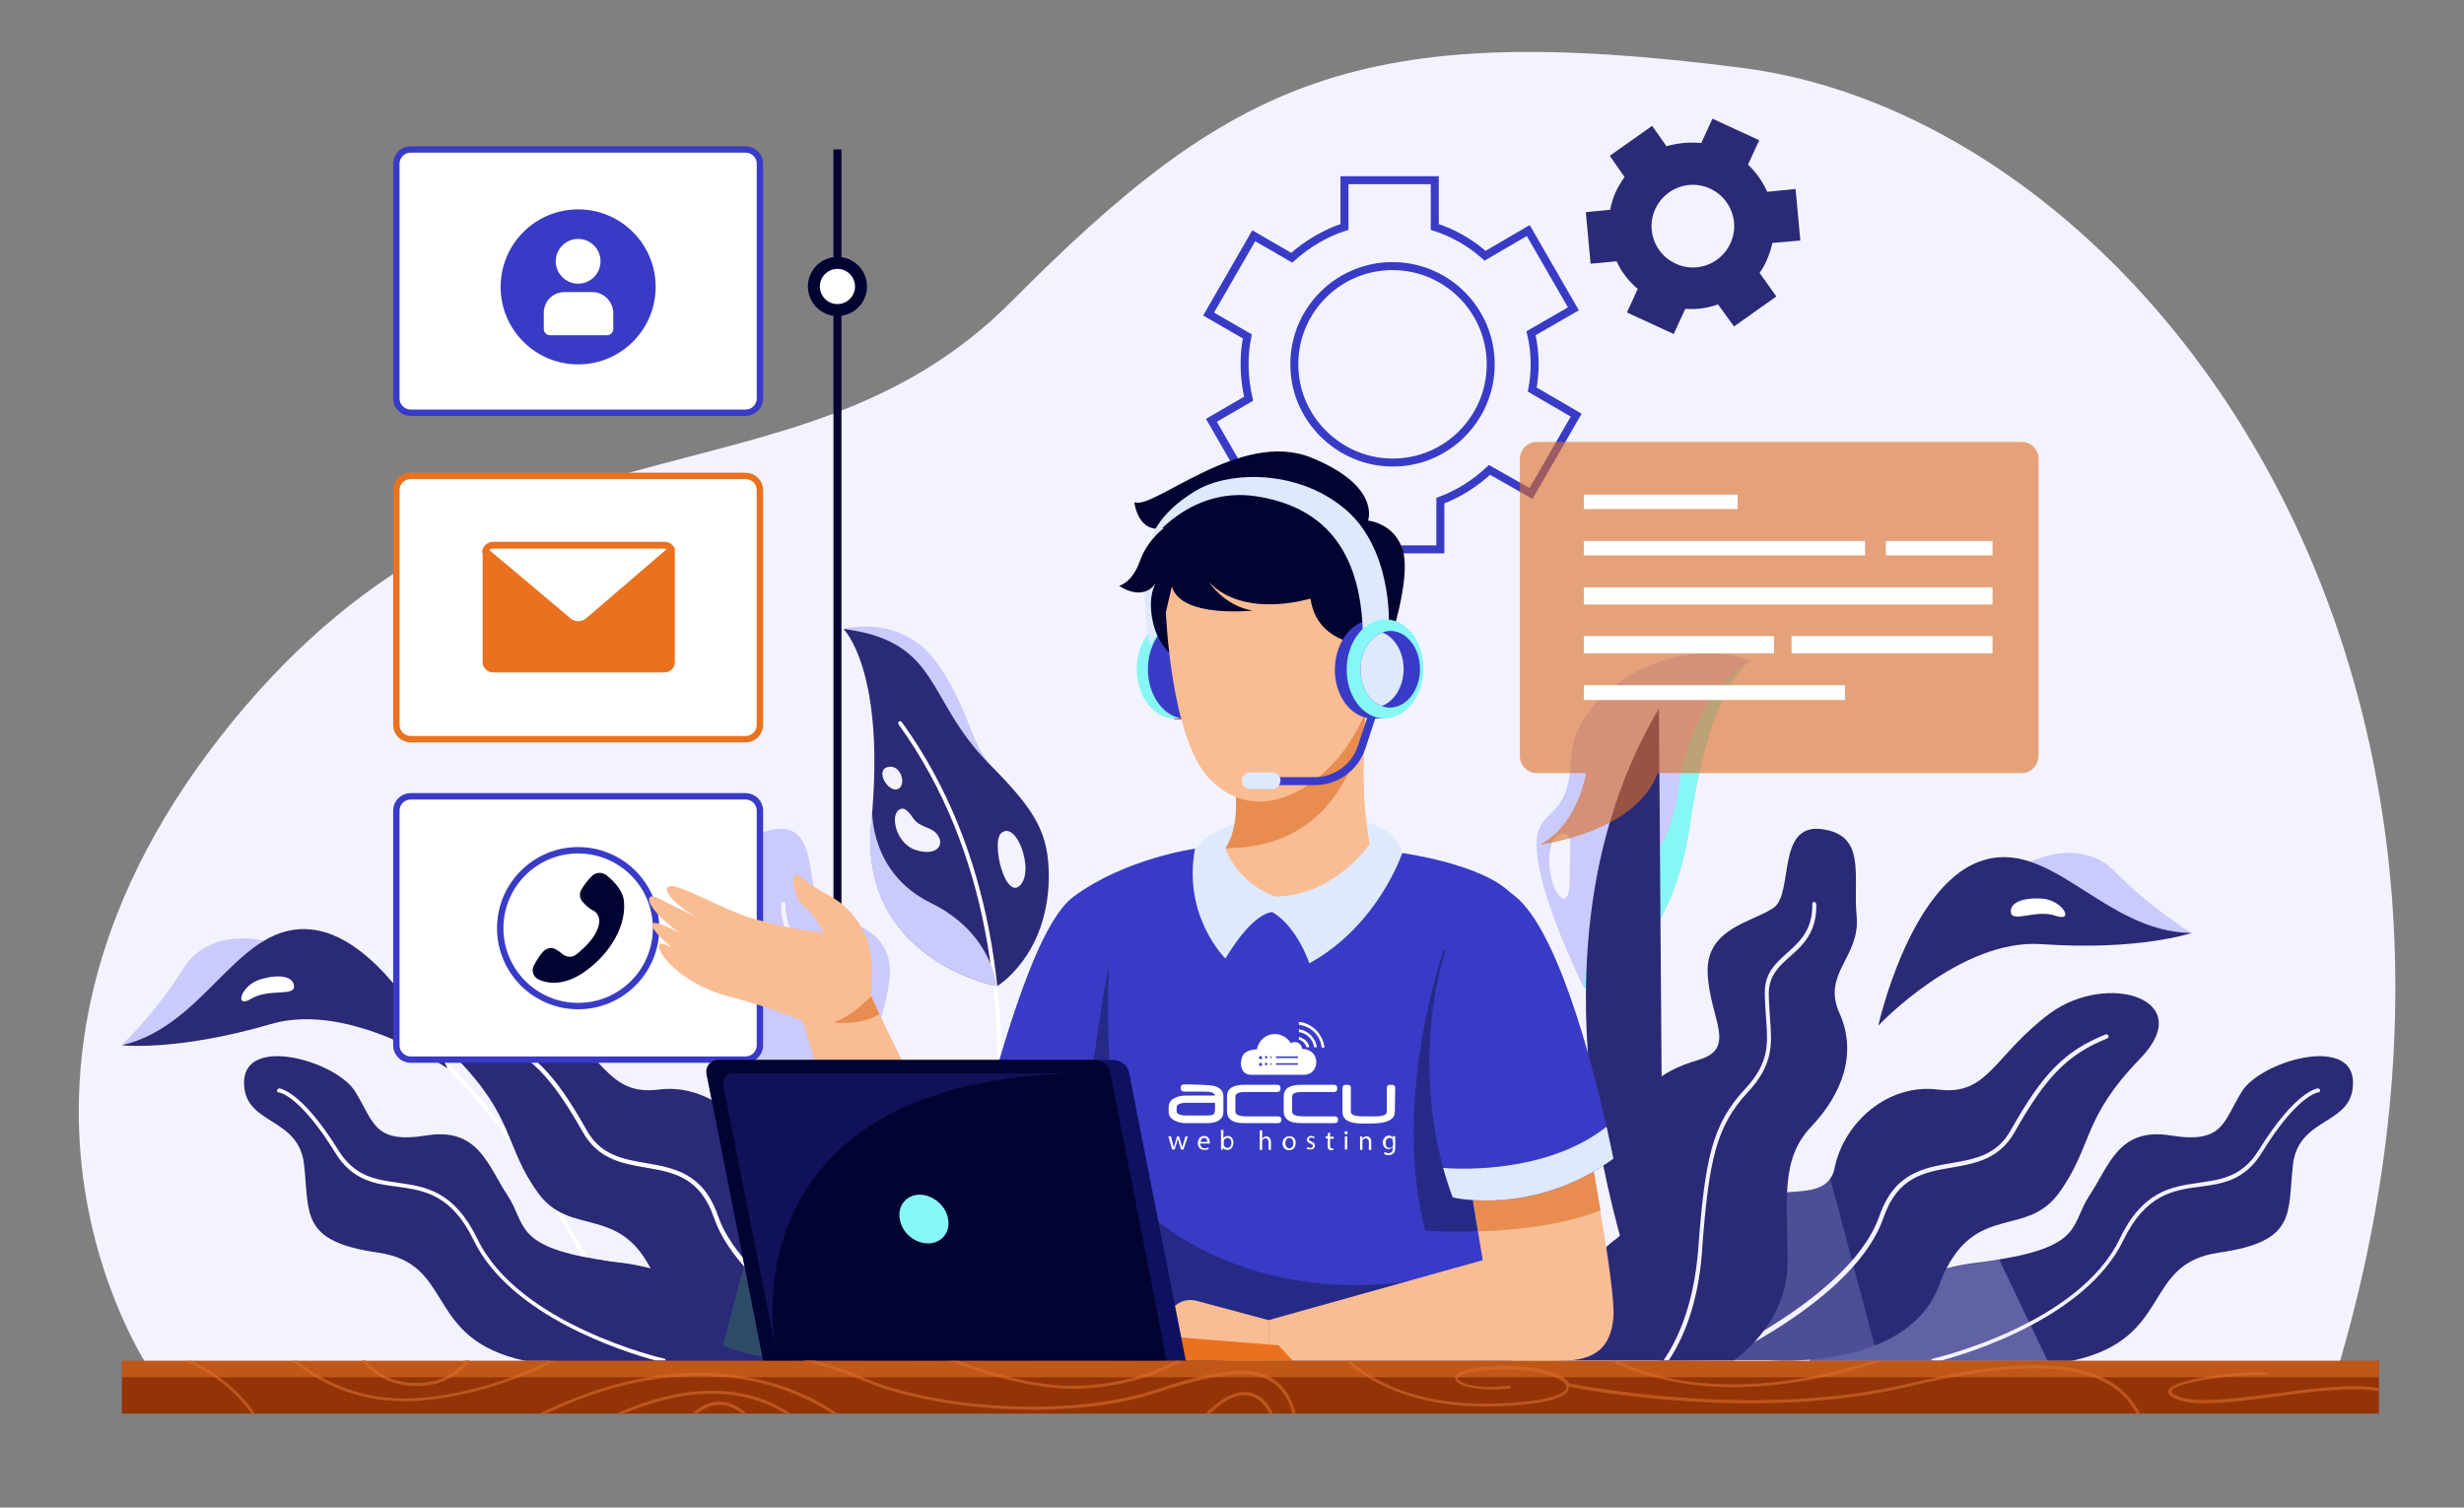 <?xml version="1.0" encoding="utf-8"?>

<svg version="1.1" xmlns="http://www.w3.org/2000/svg" xmlns:xlink="http://www.w3.org/1999/xlink" x="0px" y="0px"
	 viewBox="0 0 616.7 377.3" style="enable-background:new 0 0 616.7 377.3;" xml:space="preserve">
<rect x="0" y="0" width="616.7" height="377.3" fill="#808080" stroke="none"/>
<style type="text/css">
	.st0{fill:#F3F3FF;}
	.st1{fill:#CACAFC;}
	.st2{fill:#86F7F5;}
	.st3{fill:#2A2A77;}
	.st4{opacity:0.35;fill:#CACAFC;}
	.st5{opacity:0.23;fill:#CACAFC;}
	.st6{fill:#FFFFFF;}
	.st7{fill:none;stroke:#FFFFFF;stroke-miterlimit:10;}
	.st8{fill:none;stroke:#FFFFFF;stroke-linecap:round;stroke-miterlimit:10;}
	.st9{opacity:0.23;fill:#40BB3B;}
	.st10{fill:none;stroke:#393BC6;stroke-width:2;stroke-miterlimit:10;}
	.st11{opacity:0.61;fill:#DE6F25;}
	.st12{fill:#FFFFFF;stroke:#393BC6;stroke-width:1.6;stroke-miterlimit:10;}
	.st13{fill:#FFFFFF;stroke:#EA711F;stroke-width:1.6;stroke-miterlimit:10;}
	.st14{fill:#EA711F;stroke:#EA711F;stroke-width:1.6;stroke-miterlimit:10;}
	.st15{fill:#393BC6;}
	.st16{fill:#020331;}
	.st17{fill:none;stroke:#020331;stroke-width:2;stroke-miterlimit:10;}
	.st18{fill:#FFFFFF;stroke:#020331;stroke-width:3;stroke-miterlimit:10;}
	.st19{fill:#FABC93;}
	.st20{opacity:0.75;fill:#212572;}
	.st21{fill:#DEE9FC;}
	.st22{fill:#FFFFFF;stroke:#EF184C;stroke-width:0.5;stroke-miterlimit:10;}
	.st23{fill:#EA711F;}
	.st24{fill:#0D1160;}
	.st25{opacity:0.27;fill:#393BC6;}
	.st26{fill:#933306;}
	.st27{fill:#BC561D;}
	.ani{animation:wheel 8s infinite linear;transform-origin:center;transform-box:fill-box;}@keyframes wheel{from {transform:rotate(0deg);}to{transform:rotate(360deg);}}
	.ami{animation:wheel1 8s infinite linear;transform-origin:center;transform-box:fill-box;}@keyframes wheel1{from {transform:rotate(0deg);}to{transform:rotate(-50deg);}}
</style>
<g id="BACKGROUND">
</g>
<g id="OBJECTS">
	<path class="st0" d="M38.7,344.7c0,0-52.1-72.3,16.3-160.1c68.5-87.8,143.1-53.8,198.1-109.1c55-55.3,86.8-70.9,183-58.5
		c99.4,12.8,203.9,149.2,147.6,330.2L38.7,344.7z"/>
	<path class="st1" d="M396.5,247.4L396.5,247.4c1.3-0.4,21.5-6.4,26.5-41.1c4.7-33,13.5-39.9,14.9-40.8c0,0,0.1,0,0.1-0.1
		c0,0,0.1,0,0.1,0c-18.7-7.3-44.4,7.4-44.9,24.6c-0.6,17.2-9.8,11-8.5,23.6C385.9,226.2,396.5,247.4,396.5,247.4z M391.2,208.6
		c2.7-0.3,1.6,5.1,1.7,10.5c0.1,5.5-1.1,7.7-3.4,4C387.3,219.4,386.5,209.1,391.2,208.6z"/>
	<path class="st2" d="M396.5,247.4L396.5,247.4c1.3-0.4,21.5-6.4,26.5-41.1c4.7-33,13.5-39.9,14.9-40.8c-1.7,0.9-14.7,9-17.9,32.5
		C416.6,223.3,397.5,221.9,396.5,247.4z"/>
	<path class="st3" d="M416.4,340.6c0,0-43-92.5-1.2-163.3"/>
	<path class="st3" d="M573.9,291.4c-1.4,12.3,1.1,19.3-18.5,22.1s-11.2,21.6-36.9,27.1h-65.7c0,0,0.1-0.1,0.2-0.3
		c1.6-2.1,13.6-17.5,34.4-22.9c2.4-0.6,4.9-1.1,7.5-1.4c2-0.2,3.8-0.5,5.5-0.8c21-3.4,17.9-8.9,22.5-15.9c5-7.5,7.3-17.3,20.5-15.1
		c13.2,2.1,13-3.5,17.7-11c4.6-7.5,27.1-14.1,27.8-2.8C589.5,281.8,575.4,279.1,573.9,291.4z"/>
	<path class="st4" d="M512.5,340.6h-59.7c0,0,15-21.3,42.1-24.5c2-0.2,3.8-0.5,5.5-0.8L512.5,340.6z"/>
	<path class="st0" d="M580.7,272.9c0,0.3-0.2,0.5-0.5,0.5c0,0-5.2,0.6-14.1,15.1c-4.3,7-10,7.8-15.5,8.5
		c-6.7,0.9-13.6,1.9-19.2,13.5c-9.2,18.9-37.6,27.9-45.5,30h-2.5c0-0.3,0.2-0.5,0.5-0.5c0.6-0.1,36.3-8.5,46.6-29.9
		c5.8-12.1,13-13.1,20-14.1c5.5-0.8,10.7-1.5,14.8-8.1c9.3-15,14.7-15.5,14.9-15.5C580.5,272.5,580.7,272.7,580.7,272.9z"/>
	<path class="st3" d="M535.6,265c-14.6,15-11.8,21.9-20.3,33.6c-7.9,10.9-19.9,3-28.1,18.8c-0.7,1.3-1.3,2.7-1.9,4.4
		c-2.9,7.7-9.3,12.3-16.2,15c-5.5,2.2-11.4,3.1-16.3,3.5c-5.9,0.5-10.1,0.1-10.1,0.1l-8.9,0h-0.5l-15.6,0.1h-1.3l-1.3,0c0,0,0,0,0,0
		c0.1-0.3,0.6-2.3,1.6-5.3c1.6-5,4.4-12.8,8-20c0.4-0.8,0.8-1.6,1.2-2.3c1.4-2.6,2.9-5.1,4.6-7.3c1.4-1.8,2.9-3.2,4.5-4.2
		c3.8-2.3,8.2-2.7,12.1-3c4.6-0.3,8.8-0.4,10.9-3.3c0.6-0.8,1-1.7,1.2-2.9c2.4-11.4,13.4-21.1,25.9-19.5c12.6,1.6,13.8-8.5,28-19.1
		C527.5,243.1,550.2,250,535.6,265z"/>
	<path class="st5" d="M469.2,336.8c-12.3,4.8-26.4,3.6-26.4,3.6l-27.6,0.1c0,0,0.6-2.1,1.6-5.4l18.3-33.8c8.3-5.1,19.1-0.9,23-6.3
		L469.2,336.8z"/>
	<path class="st0" d="M432.2,339.3c-0.2,0-0.4-0.1-0.5-0.3c-0.1-0.3,0-0.5,0.2-0.7c0.3-0.2,32-15.2,38.5-34c3.7-10.7,11-12,18-13.2
		c5.9-1,11.4-2,14.9-8.3c8-14.2,13.5-19.8,23.7-23.9c0.3-0.1,0.5,0,0.7,0.3c0.1,0.3,0,0.5-0.3,0.7c-9.9,4-15.3,9.5-23.2,23.5
		c-3.8,6.7-9.8,7.8-15.6,8.8c-7.1,1.2-13.7,2.4-17.2,12.6c-6.6,19.2-37.7,34-39,34.6C432.3,339.3,432.3,339.3,432.2,339.3z"/>
	<path class="st1" d="M548.5,233.5c0,0-10-6-19.4-15.6c-9.4-9.6-32.1-5.1-45.6,27.7c0,0,9.1-12.3,21.3-13.4
		C516.9,231.2,535,237.8,548.5,233.5z"/>
	<path class="st3" d="M470.1,256.7c0,0,7.7-34.7,25.4-41.1c17.7-6.4,31,17.7,53,17.9c0,0-13,4.5-37.6,2.8
		C490.6,234.9,470.1,256.7,470.1,256.7z"/>
	<path class="st6" d="M511.1,224.9c-4.5-0.3-8.2,0.9-7.8,3.5c0.4,2.6,6.4-0.9,11.2,0.8S516.3,225.3,511.1,224.9z"/>
	<path class="st3" d="M433.9,340.5c0,0,13.5-8.9,13.5-24.5c0-15.6-1.9-25.8,5.9-34c7.8-8.2,11.6-18.4,7.1-28.4
		c-4.5-10,5.2-14,4.3-24.2c-1-10.2,2.6-20.4-8.8-21.9c-11.4-1.4-6.9,16.2-12,19.7c-5.1,3.6-17,5-16.5,16.4
		c0.5,11.4,7.6,18.8-2.4,21.7c-10,3-15.4,7.4-16.4,18.3s4.1,20.6-4.8,27c-9,6.4-13.4,29.9-13.4,29.9L433.9,340.5z"/>
	<path class="st0" d="M454.6,226.4c0.1,7-3.4,10.2-6.6,13c-2.7,2.4-5.3,4.8-5.3,9.2c0,2.3,0.2,4.3,0.3,6.2
		c0.5,6.5,0.9,11.6-5.5,18.5c-8,8.6-9.8,17-11.5,39.5c0,0.1,0,0.3,0,0.4c-1,13.6-5,22.3-8.3,27.2c0,0,0,0,0,0h-1.3c0,0,0,0,0,0
		c3.1-4.5,7.1-12.7,8.4-25.3c0.1-0.6,0.1-1.3,0.2-2c1.7-23.1,3.5-31.7,11.8-40.6c6.1-6.6,5.7-11.3,5.2-17.8c-0.1-1.9-0.3-4-0.3-6.3
		c0-4.9,2.7-7.3,5.6-9.9c3.1-2.8,6.4-5.7,6.3-12.3c0-0.3,0.2-0.5,0.5-0.5C454.4,225.9,454.6,226.1,454.6,226.4z"/>
	<path class="st1" d="M30.5,261.5c0,0,8.5-8,15.6-19.4c7.1-11.4,30.3-11.9,50.5,17.3c0,0-11.5-10.1-23.7-8.5
		C60.9,252.5,44.6,262.8,30.5,261.5z"/>
	<path class="st7" d="M159,341.1c0,0-36.9-91.9-86.2-95.3"/>
	<path class="st3" d="M112,267.4c0,0-14.9-32.3-33.6-34.7c-18.7-2.5-26.5,24-47.9,28.9c0,0,13.7,1.6,37.3-5.3
		C87.4,250.5,112,267.4,112,267.4z"/>
	<path class="st6" d="M65.2,245.1c4.4-1.3,8.2-0.9,8.4,1.7c0.2,2.7-6.4,0.5-10.8,3.2C58.6,252.6,60.2,246.6,65.2,245.1z"/>
	<path class="st1" d="M211.1,157.4c0,0,14.7-4.1,23.7,8.9c8.9,13,7.6,20.7,15.7,27.9c0,0-16.1,0.2-18.2-2.2
		C230.2,189.5,222.7,162.8,211.1,157.4z"/>
	<path class="st3" d="M247.7,191.3c-16.3-16.4-12.1-30.7-36.6-33.9c0.3,0.3,9.9,10.1,7.3,44.5c0,0,0,0,0,0c0,0,0,0,0,0.1
		c-0.1,1.3-0.2,2.6-0.3,3.9c-3.3,33.7,30.1,40.7,31.4,40.9l0.1,0c0,0,12.5-7.5,12.9-26.8C262.6,208.6,259.4,203.1,247.7,191.3z
		 M222.1,192c3.3-1,5,4.5,2.6,5.5C222.3,198.4,219,192.9,222.1,192z M229.1,212.7c-5.2-1.7-6.7-9.9-3.3-10.3c0,0,0.9-0.4,2.7,2.3
		c1.8,2.7,4.8,2,6.3,4.5C236.4,211.6,234.3,214.4,229.1,212.7z M255.3,221.6c-3.7,3.7-7.3-10.8-4.7-13.1
		C254.4,205.2,259,217.9,255.3,221.6z"/>
	<path class="st8" d="M238.7,338.3c0,0,33.1-92.9-13.4-157.3"/>
	<path class="st1" d="M249.4,246.8c-1.2-0.2-34.7-7.2-31.4-40.9c0.1-1.4,0.2-2.7,0.3-3.9c-0.1,1.4-0.4,16.5,14.5,23.9
		C248.5,233.5,249.4,246.8,249.4,246.8z"/>
	<path class="st3" d="M76.1,291.4c1.4,12.3-1.1,19.3,18.5,22.1s11.2,21.6,36.9,27.1h65.7c0,0-0.1-0.1-0.2-0.3
		c-1.6-2.1-13.6-17.5-34.4-22.9c-2.4-0.6-4.9-1.1-7.5-1.4c-2-0.2-3.8-0.5-5.5-0.8c-21-3.4-17.9-8.9-22.5-15.9
		c-5-7.5-7.3-17.3-20.5-15.1c-13.2,2.1-13-3.5-17.7-11c-4.6-7.5-27.1-14.1-27.8-2.8C60.6,281.8,74.7,279.1,76.1,291.4z"/>
	<path class="st3" d="M137.6,340.6h59.7c0,0-15-21.3-42.1-24.5c-2-0.2-3.8-0.5-5.5-0.8L137.6,340.6z"/>
	<path class="st6" d="M69.3,272.9c0,0.3,0.2,0.5,0.5,0.5c0,0,5.2,0.6,14.1,15.1c4.3,7,10,7.8,15.5,8.5c6.7,0.9,13.6,1.9,19.2,13.5
		c9.2,18.9,37.6,27.9,45.5,30h2.5c0-0.3-0.2-0.5-0.5-0.5c-0.6-0.1-36.3-8.5-46.6-29.9c-5.9-12.1-13-13.1-20-14.1
		c-5.5-0.8-10.7-1.5-14.8-8.1c-9.3-15-14.7-15.5-14.9-15.5C69.6,272.5,69.3,272.7,69.3,272.9z"/>
	<path class="st3" d="M114.4,265c14.6,15,11.8,21.9,20.3,33.6c7.9,10.9,19.9,3,28.1,18.8c0.7,1.3,1.3,2.7,1.9,4.4
		c2.9,7.7,9.3,12.3,16.2,15c5.5,2.2,11.4,3.1,16.3,3.5c5.9,0.5,10.1,0.1,10.1,0.1l8.9,0h0.4l15.6,0.1h1.3l1.3,0c0,0,0,0,0,0
		c-0.1-0.3-0.6-2.3-1.6-5.3c-1.6-5-4.4-12.8-8-20c-0.4-0.8-0.8-1.6-1.2-2.3c-1.4-2.6-2.9-5.1-4.6-7.3c-1.4-1.8-2.9-3.2-4.5-4.2
		c-3.8-2.3-8.2-2.7-12.1-3c-4.6-0.3-8.8-0.4-10.9-3.3c-0.6-0.8-1-1.7-1.2-2.9c-2.4-11.4-13.4-21.1-25.9-19.5
		c-12.6,1.6-13.8-8.5-28-19.1C122.5,243.1,99.8,250,114.4,265z"/>
	<path class="st9" d="M180.9,336.8c12.3,4.8,26.4,3.6,26.4,3.6l27.6,0.1c0,0-0.6-2.1-1.6-5.4l-18.3-33.8c-8.3-5.1-19.1-0.9-23-6.3
		L180.9,336.8z"/>
	<path class="st6" d="M217.9,339.3c0.2,0,0.4-0.1,0.5-0.3c0.1-0.3,0-0.5-0.2-0.7c-0.3-0.2-32-15.2-38.5-34c-3.7-10.7-11-12-18-13.2
		c-5.9-1-11.4-2-14.9-8.3c-8-14.2-13.5-19.8-23.7-23.9c-0.3-0.1-0.5,0-0.7,0.3c-0.1,0.3,0,0.5,0.3,0.7c9.9,4,15.3,9.5,23.2,23.5
		c3.8,6.7,9.8,7.8,15.6,8.8c7.1,1.2,13.7,2.4,17.2,12.6c6.6,19.2,37.7,34,39,34.6C217.7,339.3,217.8,339.3,217.9,339.3z"/>
	<path class="st1" d="M216.2,340.5c0,0-13.5-8.9-13.5-24.5c0-15.6,1.9-25.8-5.9-34c-7.8-8.2-11.6-18.4-7.1-28.4
		c4.5-10-5.2-14-4.3-24.2c1-10.2-2.6-20.4,8.8-21.9c11.4-1.4,6.9,16.2,12,19.7c5.1,3.6,17,5,16.5,16.4c-0.5,11.4-7.6,18.8,2.4,21.7
		c10,3,15.4,7.4,16.4,18.3c1,10.8-4.1,20.6,4.8,27c9,6.4,13.4,29.9,13.4,29.9L216.2,340.5z"/>
	<path class="st0" d="M195.5,226.4c-0.1,7,3.4,10.2,6.6,13c2.7,2.4,5.3,4.8,5.3,9.2c0,2.3-0.2,4.3-0.3,6.2
		c-0.5,6.5-0.9,11.6,5.5,18.5c8,8.6,9.8,17,11.5,39.5c0,0.1,0,0.3,0,0.4c1,13.6,5,22.3,8.3,27.2c0,0,0,0,0,0h1.3c0,0,0,0,0,0
		c-3.1-4.5-7.1-12.7-8.3-25.3c-0.1-0.6-0.1-1.3-0.2-2c-1.7-23.1-3.5-31.7-11.8-40.6c-6.1-6.6-5.7-11.3-5.2-17.8
		c0.2-1.9,0.3-4,0.3-6.3c0-4.9-2.7-7.3-5.6-9.9c-3.1-2.8-6.4-5.7-6.3-12.3c0-0.3-0.2-0.5-0.5-0.5
		C195.7,225.9,195.5,226.1,195.5,226.4z"/>
	<path class="st10 ani" d="M383.2,123.5l11.3-19.6l-11-6.4c0.4-2.1,0.6-4.2,0.6-6.3c0-2.7-0.3-5.3-0.9-7.8l10.6-6.1l-11.3-19.6L371.7,64
		c-3.6-3.2-7.9-5.7-12.6-7.2V45.1h-22.6v11.7c-4.9,1.6-9.4,4.3-13.2,7.7l-9.5-5.5l-11.3,19.6l9.7,5.6c-0.5,2.3-0.7,4.7-0.7,7.1
		c0,2.9,0.4,5.8,1,8.5l-9.3,5.4l11.3,19.6l10-5.7c3.9,3.3,8.4,5.7,13.4,7.1v11.3h22.6v-12.2c4.6-1.7,8.8-4.4,12.3-7.7L383.2,123.5z
		 M346.9,115.7c-12.2-0.8-22.2-10.8-22.9-23c-0.9-14.3,10.5-26.1,24.5-26.1c13.6,0,24.6,11,24.6,24.6
		C373.1,105.3,361.2,116.7,346.9,115.7z"/>
	<path class="st3 ani" d="M434,81.7l10.6-7.5l-4.2-5.9c0.7-1,1.3-2,1.8-3.2c0.6-1.4,1.1-2.8,1.4-4.3l7-0.6l-1.2-12.9l-7.1,0.7
		c-1.1-2.5-2.7-4.8-4.8-6.8l2.8-6.1l-11.7-5.4l-2.8,6.1c-3-0.3-5.9,0-8.7,0.8l-3.6-5.1L402.9,39l3.7,5.3c-0.8,1.1-1.5,2.3-2.1,3.5
		c-0.7,1.5-1.2,3.1-1.5,4.7l-6.1,0.6l1.2,12.9l6.5-0.6c1.2,2.6,3,5,5.3,6.9l-2.7,5.9l11.7,5.4l2.9-6.3c2.8,0.2,5.6-0.2,8.2-1.1
		L434,81.7z M419.4,66c-5.2-2.4-7.5-8.5-5.1-13.7c2.4-5.2,8.5-7.5,13.7-5.1c5.2,2.4,7.5,8.5,5.1,13.7
		C430.7,66.1,424.6,68.4,419.4,66z"/>
	<path class="st11" d="M506,110.6H384.7c-2.4,0-4.3,1.9-4.3,4.3v74.3c0,2.4,1.9,4.3,4.3,4.3H397c-1.4,6.5-4.6,14.2-11.6,17.9
		c0,0,24-2.9,29.5-17.9h91c2.4,0,4.3-1.9,4.3-4.3v-74.3C510.3,112.5,508.3,110.6,506,110.6z"/>
	<g>
		<rect x="396.4" y="123.8" class="st6" width="38.5" height="3.6"/>
		<rect x="396.4" y="135.4" class="st6" width="70.4" height="3.6"/>
		<rect x="396.4" y="147" class="st6" width="102.3" height="4.3"/>
		<rect x="448.4" y="159.2" class="st6" width="50.3" height="4.3"/>
		<rect x="396.4" y="159.2" class="st6" width="47.6" height="4.3"/>
		<rect x="396.4" y="171.5" class="st6" width="65.4" height="3.7"/>
		<rect x="472" y="135.4" class="st6" width="26.7" height="3.6"/>
	</g>
	<path class="st12" d="M186.6,103.3h-83.8c-2,0-3.6-1.6-3.6-3.6V41c0-2,1.6-3.6,3.6-3.6h83.8c2,0,3.6,1.6,3.6,3.6v58.7
		C190.2,101.7,188.6,103.3,186.6,103.3z"/>
	<path class="st13" d="M186.6,185h-83.8c-2,0-3.6-1.6-3.6-3.6v-58.7c0-2,1.6-3.6,3.6-3.6h83.8c2,0,3.6,1.6,3.6,3.6v58.7
		C190.2,183.4,188.6,185,186.6,185z"/>
	<path class="st12" d="M186.6,265.2h-83.8c-2,0-3.6-1.6-3.6-3.6v-58.7c0-2,1.6-3.6,3.6-3.6h83.8c2,0,3.6,1.6,3.6,3.6v58.7
		C190.2,263.6,188.6,265.2,186.6,265.2z"/>
	<g>
		<g>
			<path class="st14" d="M168.1,138.3v27.4c0,1-0.8,1.8-1.8,1.8h-42.9c-1,0-1.8-0.8-1.8-1.8v-27.4c0-0.2,0-0.3,0.1-0.5
				c0.2-0.8,0.9-1.4,1.8-1.4h42.9c0.8,0,1.4,0.5,1.7,1.1C168,137.8,168.1,138.1,168.1,138.3z"/>
			<path class="st13" d="M167.9,137.6l-20.6,17.7c-1.5,1.3-3.6,1.3-5.1,0l-20.7-17.4c0.2-0.8,0.9-1.4,1.8-1.4h42.9
				C167,136.5,167.7,137,167.9,137.6z"/>
		</g>
	</g>
	<g>
		<circle class="st15" cx="144.7" cy="71.8" r="19.4"/>
		<g>
			<circle class="st6" cx="144.7" cy="65.4" r="5.6"/>
			<path class="st6" d="M148.2,73.1h-6.9c-2.9,0-5.2,2.3-5.2,5.2v4c0,0.9,0.7,1.6,1.6,1.6h14.2c0.9,0,1.6-0.7,1.6-1.6v-4
				C153.4,75.4,151.1,73.1,148.2,73.1z"/>
		</g>
	</g>
	<circle class="st12" cx="144.7" cy="232.3" r="19.5"/>
	<path class="st16" d="M148.5,227.9c-0.9-0.4-1.8-1.2-2.6-2.1c-0.8-0.8-1-2.1-0.4-3.1c0.7-1.3,1.7-2.5,2.7-3.5c1-0.9,2.4-1,3.5-0.2
		c1.7,1.3,4,3.6,4.4,6.1c0.9,6-3,13.5-10.2,18.4c-4.5,3-8.5,2.9-11.2,1.6c-1.3-0.7-1.8-2.3-1-3.6c0.7-1.3,1.4-2.4,2.2-3.3
		c0.9-1,2.3-1.2,3.4-0.5c0.5,0.3,1,0.7,1.5,1.1c1,0.8,2.4,0.9,3.4,0.1c2.3-1.8,5.8-5.1,5.8-8.6C149.9,229.2,149.3,228.3,148.5,227.9
		z"/>
	<line class="st17" x1="209.6" y1="37.4" x2="209.6" y2="264.3"/>
	<circle class="st18" cx="209.6" cy="71.7" r="5.9"/>
	<g>
		<g>
			<path class="st19" d="M278.3,294.7c0,0-2.8,9-7,19.1c-4.6,10.9-10.8,22.9-16.8,25.8c-11.6,5.5-23-7.8-32.4-26
				c-9.5-18.2-20.7-56.5-20.7-56.5l16.4-8.4c10.2,22.9,23,43.2,26,53.2c1.6-3.5,2.6-7.4,3.5-11.9c0.4-1.9,0.8-4,1.2-6.3l14.7,5.4
				L278.3,294.7z"/>
			<path class="st11" d="M271.2,313.7c-6.2-1.5-15-5.5-20.9-11.3l6.9,18.8l-13.6-19.4c1.6-3.5,2.6-7.4,3.5-11.9l15.8-0.8l15.2,5.6
				C278.3,294.7,275.4,303.7,271.2,313.7z"/>
			<path class="st19" d="M218,249.3l-16.7,7.7l-0.7-1.6c0,0-7.6-3.3-18.5-6.1c-10.9-2.8-17.9-10.7-17.1-12.8c0.2-0.5,0.9-0.4,2,0.1
				c0,0,0,0,0,0c0.3,0.1,0.7,0.3,1.1,0.5c-3.5-2.9-5.6-5.5-4.7-6c0.8-0.5,3.8,0.9,6.7,2.4c-5.2-3.7-9-8.2-7.2-9.1
				c0.8-0.4,3.3,1.2,6,2.5c1.9,0.9,4,1.9,5.5,2.7c-4.5-2.5-8.4-6.3-7.4-7.5c1.2-1.4,6.7,1.7,16,5.8c2.1,0.9,4.5,1.8,6.9,2.4
				c2.2,0.6,4.5,1.2,6.6,1.6c1.5,0.3,3,0.6,4.3,0.8c3.2,0.5,5.4,0.7,5.4,0.7l0,0c-0.1-0.3-2.2-4.2-4.9-6.5c-2.7-2.4-3.1-7-2.4-7.8
				c0.7-0.8,2.5,1.8,8.2,4.8c5.7,3,8.4,7.4,9.9,11.2C219,240.1,218,249.3,218,249.3z"/>
			<path class="st11" d="M218,249.3c0,0-4.3,4.8-9.4,6.6c0,0,6.9,0.9,11.5-2.1L218,249.3z"/>
		</g>
		<g>
			<path class="st15" d="M381.5,268.6c-0.2,2.2-0.3,3.5-0.3,3.5l-1.6,37.2l-1.3,31.3h-93.9l-3.1-40.1l-1.1-7.5c0,0-18.5,4-35.7-8.1
				c4.3-14.5,13.7-52.8,24.2-60.5c13-9.6,30.4-12,30.4-12l51.9,1.1c0,0,20,2.7,27.2,10.1C384,229.5,382.3,258.4,381.5,268.6z"/>
			<path class="st20" d="M285.6,302.1c0,0,25.9,27.2,73.9,17.4l-4.3,14.4L287,344.8L285.6,302.1z"/>
			<path class="st21" d="M281.4,300.5c-0.7,0.1-1.4,0.2-2.2,0.2c-0.2,0-0.3,0-0.5,0c-14.1,1.3-23.1-1.3-28.5-4.1c0,0-0.1,0-0.1-0.1
				c-4.8-2.5-6.8-5.3-7.2-5.8c0-0.1-0.1-0.1-0.1-0.1s0.6-2.2,1.7-5.8c17.2,12.1,35.7,8.1,35.7,8.1L281.4,300.5z"/>
			<path class="st20" d="M281.4,300.5c-3.8,0.4-7.2,0.6-10.4,0.5c-0.8-8.3,2.2-36.5,6.6-59.9C276,268.8,281.4,300.5,281.4,300.5z"/>
			<path class="st20" d="M381.5,268.6c-0.2,2.2-0.3,3.5-0.3,3.5l-1.5,35.4c-13,1.3-23,0.5-23,0.5c-8.6-33.1,4.7-70.4,4.7-70.4
				S371.7,254.7,381.5,268.6z"/>
		</g>
		<g>
			<path class="st21" d="M342,205.8c0,0,7.2,1.4,9,7.6c0,0-6,18.2-23.3,27.7c0,0-2.9-9-9.2-12.8c0,0-4.5-0.5-11.8,11.6
				c0,0-10.8-10.6-7.6-27.5c0,0,5.6-6.5,13.3-6.5C320,205.8,342,205.8,342,205.8z"/>
			<g>
				<path class="st19" d="M342.8,211.2c0,0-8.6,12.9-23.5,13.2c0,0-8.8-2.5-12.6-12c0,0,3.9-5,2.3-16l33.3-22.1c0,0-0.2,1.6-0.4,4.3
					C341.3,185.7,340.6,200,342.8,211.2z"/>
				<path class="st11" d="M342.3,174.3c0,0,0,1.7-0.4,4.3c-1.4,10-7.7,33.7-35.2,33.7c0,0,3.9-5,2.3-16L342.3,174.3z"/>
			</g>
			<g>
				<g>
					<rect x="294.1" y="155.1" class="st22" width="2.8" height="24.7"/>
					<g>
						<ellipse class="st2" cx="294.1" cy="167.5" rx="9.6" ry="12.4"/>
						<ellipse class="st15" cx="296.9" cy="167.5" rx="9.6" ry="12.4"/>
					</g>
				</g>
				<path class="st21" d="M287.9,161.6c0,0-3.1-11.2,0.1-26.4l12.1,4.3L287.9,161.6z"/>
				<path class="st16" d="M347.6,161.6c0,0,5.5-16.3,3.6-23.5c-1.9-7.2-8.8-7.8-8.8-7.8s3.3-8.7-14.3-15.8
					c-17.6-7.1-39.4,13.2-44.2,11.2c0,0,0.9,8.1,7.5,6.4c0,0-4.1,2.8-6.1,8.3c-2,5.6-5.2,6.2-5.2,6.2s5.8,4.3,9.3-0.8
					c0,0-2.5,3.3-0.7,10.5c1.8,7.2,8.1,10.4,8.1,10.4l45,4.4L347.6,161.6z"/>
				<path class="st19" d="M350.3,167.4c-1.4,6.6-8,6.9-8,6.9s0.8,4-5.7,13.2c-6.5,9.1-21.4,19.9-33.7,7.6
					c-9.9-9.8-11.1-41.9-11.1-41.9l1.4-6l0.1-0.4c2.3,8,20.2,6,20.2,6c-7-1.1-10.9-7.1-10.9-7.1c8.9,9.3,25.4,4.1,25.4,4.1
					c0.4,2.9,1.5,5.1,2.8,6.6c2.7,3.2,6.2,4,6.2,4l4.1,8.2l0.9-7.2C346.1,157.4,351.7,160.7,350.3,167.4z"/>
				<rect x="343.8" y="155.1" class="st15" width="2.8" height="24.7"/>
				<path class="st10" d="M345.2,173.6l-4.4,13.4c-1.7,5.1-6.4,8.5-11.7,8.5h-12.3"/>
				<path class="st21" d="M318.4,197.5h-5.5c-1.1,0-2.1-0.9-2.1-2.1l0,0c0-1.1,0.9-2.1,2.1-2.1h5.5c1.1,0,2.1,0.9,2.1,2.1l0,0
					C320.4,196.5,319.5,197.5,318.4,197.5z"/>
				<path class="st15" d="M353.4,167.7c-0.2,6.8-4.6,12.3-10,12.1c-5.3-0.1-9.5-5.8-9.3-12.6c0.2-6.8,4.6-12.3,10-12.1
					S353.6,160.9,353.4,167.7z"/>
				<path class="st21" d="M347.6,156.1c0,0,0.9-19-11.2-28.9c-12-9.9-28.9-9.2-36.9-4.5c-10.4,6.1-11.6,12.8-11.6,12.8
					s9.8-13.8,26.4-11.3c16.6,2.5,26.2,13,26.8,34.1L347.6,156.1z"/>
				
					<ellipse transform="matrix(2.480812e-02 -1 1 2.480812e-02 170.556 509.873)" class="st2" cx="346.6" cy="167.5" rx="12.4" ry="9.6"/>
				<path class="st15" d="M355.4,167.7c-0.1,5.3-3.6,9.5-7.7,9.4c-0.7,0-1.3-0.2-1.9-0.4c-3.2-1.2-5.4-5-5.3-9.4
					c0.1-4.3,2.4-7.9,5.5-9c0.7-0.3,1.4-0.4,2.2-0.4C352.3,158.1,355.5,162.4,355.4,167.7z"/>
				<path class="st21" d="M351.3,167.7c-0.1,4.3-2.4,7.9-5.5,9c-3.2-1.2-5.4-5-5.3-9.4c0.1-4.3,2.4-7.9,5.5-9
					C349.1,159.5,351.4,163.3,351.3,167.7z"/>
			</g>
		</g>
		<g>
			<path class="st19" d="M403.8,329.9c-0.7,7-4.1,10.7-13.4,10.7s-72.9,0-72.9,0v-10.2l53.6-15l-1.2-7.3l-2.3-14.1l29.5-10.4
				c0,0,1.7,9.1,3.4,19.3C402.4,313.9,404.2,326.3,403.8,329.9z"/>
			<path class="st11" d="M400.6,302.9c-9.5,3.8-21.5,5-30.6,5.3l-2.3-14.1l29.5-10.4C397.2,283.6,398.9,292.7,400.6,302.9z"/>
			<g>
				<path class="st15" d="M403.8,290c-20,14.5-40.2,9.7-40.2,9.7c-0.9-2.4-1.7-4.9-2.4-7.4c-9.8-35.4,3.1-77.6,16.9-68.8
					c11.3,7.2,20.4,42.4,24,58.5C403.2,286.9,403.8,290,403.8,290z"/>
				<path class="st21" d="M403.8,290c-20,14.5-40.2,9.7-40.2,9.7c-0.9-2.4-1.7-4.9-2.4-7.4c0,0,24.6,2.5,40.9-10.3
					C403.2,286.9,403.8,290,403.8,290z"/>
			</g>
			<path class="st19" d="M317.5,330.4l-17.9-4.8c-1.8-0.5-3.6-0.2-5.1,0.9L277.3,338c-1.2,0.8-0.6,2.6,0.8,2.6h13.2
				c0.5,0,1-0.1,1.5-0.2l5.6-1.5c0,0,4.2,2.5,19.1,1.7V330.4z"/>
		</g>
		<g>
			<polygon class="st23" points="323.6,340.6 286.9,340.6 287.3,334.1 320,336.7 			"/>
			<path class="st24" d="M296.8,340.6H191l-14.2-71.9c-0.3-1.7,1-3.4,2.8-3.4h99.1c1.9,0,3.6,1.4,3.9,3.2L296.8,340.6z"/>
			<path class="st16" d="M292,340.6H191c0,0,0-0.1,0-0.3l-14.1-71.6c-0.3-1.7,1-3.4,2.8-3.4h94.3c1.9,0,3.6,1.4,3.9,3.2L292,340.6z"
				/>
			<path class="st25" d="M194,337L181,271.7c-0.3-1.6,0.9-3.1,2.5-3.1h86.1C184,270.5,193.2,332.6,194,337z"/>
			<path class="st2" d="M237.3,305.1c0.6,3.4-1.7,6.1-5,6.1c-3.4,0-6.6-2.7-7.1-6.1c-0.6-3.4,1.7-6.1,5-6.1S236.8,301.8,237.3,305.1
				z"/>
		</g>
	</g>
	<g>
		<rect x="30.5" y="340.6" class="st26" width="564.9" height="13.2"/>
		<g>
			<path class="st27" d="M324.3,353.8h-0.8c-1.1-3.9-2.8-6.4-5.3-8c-5-3.1-13.1-2.3-28.1,2.6c-22.8,7.6-56.8,4.6-74.2-2.9
				c-4.7-2-9.8-3.7-14.8-5h2.8c4.2,1.2,8.4,2.6,12.3,4.3c17.3,7.5,51.1,10.4,73.7,2.8c15.2-5.1,23.5-5.8,28.7-2.6
				C321.3,346.8,323.2,349.6,324.3,353.8z"/>
			<path class="st27" d="M295.8,340.6c-4.7,2.8-13.4,6.5-25.8,7c-0.5,0-1,0-1.5,0c-10.1,0-21.7-3.5-30.8-7h2.1
				c9.2,3.4,20.5,6.6,30.2,6.2c11.3-0.4,19.4-3.6,24.3-6.2H295.8z"/>
			<path class="st27" d="M318.6,353.8h-0.9c-1.1-2.2-2.9-4.4-5.7-4.6c-3.4-0.3-6.8,2.3-9.2,4.6h-1.1c2.6-2.6,6.4-5.7,10.4-5.4
				C315.5,348.7,317.5,351.3,318.6,353.8z"/>
			<path class="st27" d="M535.6,353.8h-0.9c-6.4-12.4-24.7-14.5-56.8-6.8c-37.5,9-80.4,1-85.2,0.1c0,0.3-0.1,0.6-0.2,0.9
				c-1.3,2.4-8.3,3.8-19.6,4c-0.5,0-1,0-1.4,0c-18.9,0-29.5-6.7-34.6-11.4h1.1c5.3,4.7,16,11,34.9,10.7c15.9-0.3,18.6-2.9,19-3.6
				c0.2-0.4,0.2-0.7,0-1.1c-1.2-2-7.6-4-16.2-3.8c-7.3,0.1-10.4,1.2-10.8,2.1c0,0.1-0.1,0.2,0.1,0.4c0.8,1.1,5.4,2.4,12.8,1.5
				c0.2,0,0.4,0.1,0.4,0.3c0,0.2-0.1,0.4-0.3,0.4c-7.4,0.8-12.4-0.4-13.5-1.9c-0.3-0.4-0.3-0.8-0.1-1.2c0.8-1.5,4.9-2.4,11.5-2.5
				c8.1-0.2,15.3,1.6,16.9,4.2c0,0,0,0.1,0.1,0.1c2,0.4,46.5,9.3,85.3,0C510.6,338.3,529.2,340.7,535.6,353.8z"/>
			<path class="st27" d="M471.1,340.6c-10.4,3.5-23.6,6.6-37.2,6.6c-10.3,0-20.9-1.8-30.8-6.6h1.7c21.4,9.8,46.1,5.6,63.9,0H471.1z"
				/>
			<path class="st27" d="M595.4,347.4v0.8c-6.6-1.2-16.9,0.1-26.3,1.4c-9.8,1.3-19,2.4-23.5,0.9c-1.4-0.5-3.2-1.2-2.9-2.4
				c0.7-3.3,19.6-5.1,24.5-4.6c0.2,0,0.4,0.2,0.3,0.4c0,0.2-0.2,0.4-0.4,0.3c-6-0.5-23.2,1.7-23.6,4c-0.1,0.3,0.5,0.9,2.4,1.5
				c4.3,1.5,13.5,0.3,23.1-0.9C578.8,347.5,588.9,346.2,595.4,347.4z"/>
			<path class="st27" d="M209.6,353.8h-1.3c-3.7-2.4-9.8-5.7-18-7.7c-11.7-2.8-30.1-3.5-53.6,7.7H135c24.4-12,43.4-11.4,55.5-8.4
				C199.5,347.5,206,351.2,209.6,353.8z"/>
			<path class="st27" d="M197.9,353.8h-1.4c-6.7-4.2-19.9-8.7-40.3,0h-1.9C177,343.6,191.2,349.2,197.9,353.8z"/>
			<path class="st27" d="M186.9,353.8h-1.2c-1.8-1.4-3.5-2.1-5.3-2.2c-2-0.1-4,0.7-6,2.2h-1.2c2.3-2.1,4.8-3.1,7.2-3
				C182.6,350.9,184.8,351.9,186.9,353.8z"/>
			<path class="st27" d="M138.9,340.6c-8.1,4.2-20.1,8.9-34.3,10c-1.2,0.1-2.4,0.1-3.6,0.1c-12.6,0-21.9-5.2-27.9-10.1h1.2
				c6.5,5.1,16.6,10.3,30.3,9.3c13.3-1,24.7-5.3,32.7-9.3H138.9z"/>
			<path class="st27" d="M117.4,340.6c-2.3,3.2-6.1,6.1-12.4,6.3c-0.3,0-0.6,0-0.9,0c-4.7,0-8.8-1.6-12-4.7
				c-0.6-0.5-1.1-1.1-1.5-1.7h0.9c2.7,3.1,7,5.8,13.4,5.6c5.7-0.2,9.3-2.7,11.5-5.6H117.4z"/>
			<path class="st27" d="M63.8,353.8h-0.9c-4.5-6.5-10.8-10.6-16.6-13.2h1.8C53.6,343.3,59.6,347.5,63.8,353.8z"/>
		</g>
		<rect x="30.5" y="340.6" class="st11" width="564.9" height="4.1"/>
	</g>
	<g>
		<path class="st6" d="M293.1,284.4l0.4,1.7c0.1,0.4,0.2,0.7,0.3,1.1h0c0.1-0.3,0.2-0.7,0.3-1.1l0.5-1.7h0.5l0.5,1.7
			c0.1,0.4,0.2,0.8,0.3,1.1h0c0.1-0.3,0.1-0.7,0.3-1.1l0.5-1.7h0.6l-1.1,3.3h-0.6l-0.5-1.6c-0.1-0.4-0.2-0.7-0.3-1.1h0
			c-0.1,0.4-0.2,0.7-0.3,1.1l-0.5,1.6h-0.6l-1-3.3C292.5,284.4,293.1,284.4,293.1,284.4z M300.4,286.2c0,0.8,0.5,1.2,1.1,1.2
			c0.4,0,0.7-0.1,0.9-0.2l0.1,0.4c-0.2,0.1-0.6,0.2-1.1,0.2c-1,0-1.6-0.7-1.6-1.7c0-1,0.6-1.8,1.6-1.8c1.1,0,1.4,1,1.4,1.6
			c0,0.1,0,0.2,0,0.3L300.4,286.2L300.4,286.2z M302.2,285.8c0-0.4-0.2-1-0.8-1c-0.6,0-0.9,0.6-0.9,1H302.2z M305.6,287.7
			c0-0.2,0-0.6,0-0.9v-4h0.6v2.1h0c0.2-0.4,0.6-0.6,1.1-0.6c0.8,0,1.4,0.7,1.4,1.7c0,1.2-0.8,1.8-1.5,1.8c-0.5,0-0.9-0.2-1.1-0.6h0
			l0,0.6L305.6,287.7L305.6,287.7L305.6,287.7z M306.3,286.4c0,0.1,0,0.1,0,0.2c0.1,0.4,0.5,0.7,0.9,0.7c0.6,0,1-0.5,1-1.3
			c0-0.7-0.3-1.2-1-1.2c-0.4,0-0.8,0.3-0.9,0.7c0,0.1,0,0.1,0,0.3C306.3,285.8,306.3,286.4,306.3,286.4z M315.3,282.9h0.6v2.1h0
			c0.1-0.2,0.3-0.3,0.4-0.4c0.2-0.1,0.4-0.2,0.6-0.2c0.4,0,1.2,0.3,1.2,1.4v2h-0.6v-1.9c0-0.5-0.2-1-0.8-1c-0.4,0-0.7,0.3-0.8,0.6
			c0,0.1,0,0.2,0,0.3v2h-0.6V282.9z M324.3,286.1c0,1.2-0.9,1.8-1.7,1.8c-0.9,0-1.6-0.7-1.6-1.7c0-1.1,0.7-1.8,1.6-1.8
			C323.7,284.3,324.3,285,324.3,286.1 M321.7,286.1c0,0.7,0.4,1.3,1,1.3c0.6,0,1-0.5,1-1.3c0-0.6-0.3-1.3-1-1.3
			S321.7,285.5,321.7,286.1 M327.2,287.1c0.2,0.1,0.5,0.2,0.8,0.2c0.4,0,0.6-0.2,0.6-0.5c0-0.3-0.2-0.4-0.6-0.6
			c-0.6-0.2-0.9-0.5-0.9-0.9c0-0.5,0.4-1,1.1-1c0.3,0,0.6,0.1,0.8,0.2l-0.1,0.4c-0.1-0.1-0.4-0.2-0.7-0.2c-0.4,0-0.6,0.2-0.6,0.4
			c0,0.3,0.2,0.4,0.6,0.6c0.6,0.2,0.9,0.5,0.9,1c0,0.6-0.4,1-1.2,1c-0.4,0-0.7-0.1-0.9-0.2L327.2,287.1L327.2,287.1z M332.9,283.5v1
			h0.9v0.5h-0.9v1.8c0,0.4,0.1,0.6,0.4,0.6c0.2,0,0.3,0,0.4,0l0,0.4c-0.1,0.1-0.3,0.1-0.5,0.1c-0.3,0-0.5-0.1-0.7-0.3
			c-0.2-0.2-0.2-0.5-0.2-0.9v-1.8h-0.5v-0.5h0.5v-0.8L332.9,283.5L332.9,283.5z M337.3,283.5c0,0.2-0.1,0.4-0.4,0.4
			c-0.2,0-0.4-0.2-0.4-0.4c0-0.2,0.2-0.4,0.4-0.4S337.3,283.3,337.3,283.5 M336.6,284.4h0.6v3.3h-0.6V284.4z M340.4,285.3
			c0-0.3,0-0.6,0-0.9h0.5l0,0.6h0c0.2-0.3,0.6-0.6,1.1-0.6c0.5,0,1.2,0.3,1.2,1.4v2h-0.6v-1.9c0-0.5-0.2-1-0.8-1
			c-0.4,0-0.7,0.3-0.8,0.6c0,0.1,0,0.2,0,0.3v2h-0.6L340.4,285.3L340.4,285.3z M349.2,284.4c0,0.2,0,0.5,0,0.9v1.9
			c0,0.8-0.1,1.2-0.5,1.5c-0.3,0.3-0.8,0.4-1.2,0.4c-0.4,0-0.8-0.1-1.1-0.3l0.1-0.5c0.2,0.1,0.6,0.3,1,0.3c0.6,0,1.1-0.3,1.1-1.2
			v-0.4h0c-0.2,0.3-0.5,0.6-1.1,0.6c-0.8,0-1.4-0.7-1.4-1.6c0-1.1,0.7-1.8,1.5-1.8c0.6,0,0.9,0.3,1,0.6h0l0-0.5L349.2,284.4
			L349.2,284.4L349.2,284.4z M348.6,285.7c0-0.1,0-0.2,0-0.3c-0.1-0.4-0.4-0.6-0.8-0.6c-0.6,0-1,0.5-1,1.3c0,0.7,0.3,1.2,1,1.2
			c0.4,0,0.7-0.2,0.8-0.6c0-0.1,0.1-0.2,0.1-0.3L348.6,285.7z M306.2,278.2c0,1.9-1.4,2.9-4.2,2.9h-5.1c-1.1,0-2-0.2-2.8-0.6
			c-1.1-0.5-1.6-1.3-1.6-2.2v-1.2c0-1,0.5-1.8,1.5-2.3c0.8-0.4,1.7-0.6,2.8-0.6h7.3c-0.1-0.7-1-1-2.8-1h-0.3c-0.1,0-4,0-4.1,0
			c0,0,0,0-0.1,0h-0.5c-0.5,0-0.8-0.3-0.8-1c0-0.5,0.3-0.8,0.8-0.8c1.6,0,6.7,0.1,7.6,0.4c1.5,0.4,2.3,1.3,2.3,2.6L306.2,278.2
			L306.2,278.2z M304.1,277.7v-0.4c0-0.1,0-0.3,0-0.5c0-0.2,0-0.4,0-0.5V276h-7.4c-0.4,0-0.9,0.1-1.3,0.2c-0.6,0.2-0.9,0.5-0.9,0.8
			v1.2c0,0.4,0.3,0.6,0.9,0.8c0.4,0.1,0.8,0.2,1.4,0.2h5.1c0.8,0,1.3-0.1,1.6-0.2C303.9,278.9,304.1,278.4,304.1,277.7 M320.7,280.3
			c0,0.5-0.3,0.8-1,0.8h-7.7c-1.5,0-2.5-0.1-3.2-0.4c-1.1-0.5-1.7-1.3-1.7-2.5v-3.8c0-2,1.5-2.9,4.4-2.9h8.2c0.5,0,0.8,0.3,0.8,0.9
			c0,0.6-0.3,0.9-0.8,0.9h-8c-1.7,0-2.5,0.4-2.5,1.1v3.8c0,0.8,0.9,1.2,2.8,1.2h7.8C320.4,279.4,320.7,279.7,320.7,280.3
			 M334.9,280.3c0,0.5-0.3,0.8-1,0.8h-7.7c-1.5,0-2.5-0.1-3.2-0.4c-1.1-0.5-1.7-1.3-1.7-2.5v-3.8c0-2,1.5-2.9,4.4-2.9h8.2
			c0.5,0,0.8,0.3,0.8,0.9c0,0.6-0.3,0.9-0.8,0.9h-8c-1.7,0-2.5,0.4-2.5,1.1v3.8c0,0.8,0.9,1.2,2.8,1.2h7.8
			C334.6,279.4,334.9,279.7,334.9,280.3 M349.1,278.3c0,1.9-2,2.9-6,2.9h-0.4c-0.2,0-0.4,0-0.6,0c0,0,0,0-0.1,0h-1c-3.4,0-5-1-5-2.9
			v-6c0-0.5,0.3-0.8,0.8-0.8c0.5,0,0.8,0,0.9,0.1c0.3,0.1,0.4,0.3,0.4,0.7v6c0,0.7,1,1.1,3,1.1h3.1c1.9,0,2.9-0.4,2.9-1.1v-6
			c0-0.4,0.1-0.6,0.4-0.7c0.1-0.1,0.4-0.1,0.9-0.1c0.5,0,0.8,0.3,0.8,0.8L349.1,278.3L349.1,278.3z M329.4,265.2
			c-0.3-1.4-1.3-2.6-3.5-2.7c-0.1-0.9-0.8-1.7-1.8-1.7c-0.4,0-0.7,0.1-1,0.3c-0.8-1.3-2.3-2.3-4-2.3c-2.3,0-4.1,1.6-4.5,3.8
			c-2.6,0.2-3.6,1-3.9,2.6c-0.4,1.7,0.2,3.8,2.5,3.8h13.1C328.8,269,329.7,266.8,329.4,265.2 M315.5,266.8c-0.2,0-0.4-0.2-0.4-0.4
			s0.2-0.4,0.4-0.4s0.4,0.2,0.4,0.4C315.9,266.6,315.7,266.8,315.5,266.8 M315.5,265.1c-0.2,0-0.4-0.2-0.4-0.4s0.2-0.4,0.4-0.4
			s0.4,0.2,0.4,0.4C315.9,264.9,315.7,265.1,315.5,265.1 M316.9,266.6c-0.2,0-0.3-0.1-0.3-0.3c0-0.2,0.1-0.3,0.3-0.3
			c0.2,0,0.3,0.1,0.3,0.3C317.2,266.5,317,266.6,316.9,266.6 M316.9,264.9c-0.2,0-0.3-0.1-0.3-0.3s0.1-0.3,0.3-0.3
			c0.2,0,0.3,0.1,0.3,0.3C317.2,264.8,317,264.9,316.9,264.9 M318.1,266.5c-0.1,0-0.2-0.1-0.2-0.2c0-0.1,0.1-0.2,0.2-0.2
			s0.2,0.1,0.2,0.2C318.3,266.4,318.2,266.5,318.1,266.5 M318.1,264.8c-0.1,0-0.2-0.1-0.2-0.2c0-0.1,0.1-0.2,0.2-0.2
			s0.2,0.1,0.2,0.2C318.3,264.7,318.2,264.8,318.1,264.8 M324.7,266.5h-5.2c-0.1,0-0.2-0.1-0.2-0.2c0-0.1,0.1-0.2,0.2-0.2h5.2
			c0.1,0,0.2,0.1,0.2,0.2C324.9,266.4,324.8,266.5,324.7,266.5 M324.7,264.8h-5.2c-0.1,0-0.2-0.1-0.2-0.2s0.1-0.2,0.2-0.2h5.2
			c0.1,0,0.2,0.1,0.2,0.2S324.8,264.8,324.7,264.8 M325.1,259.5v0.7c0.9,0.2,1.6,1,1.9,1.9h0.7c-0.1-0.6-0.4-1.2-0.9-1.7
			C326.3,260,325.7,259.7,325.1,259.5 M328.1,259.1c-0.5-0.5-1-0.8-1.6-1.1c-0.4-0.2-0.9-0.3-1.4-0.4v0.7c2,0.3,3.5,1.8,3.8,3.8h0.7
			c-0.1-0.5-0.2-0.9-0.4-1.4C328.9,260.1,328.5,259.6,328.1,259.1"/>
		<path class="st6" d="M330.9,260c-0.4-0.8-0.9-1.6-1.5-2.2c-0.6-0.6-1.4-1.1-2.2-1.5c-0.7-0.3-1.4-0.5-2.1-0.5v0.7
			c3,0.3,5.4,2.7,5.7,5.7h0.7C331.4,261.4,331.2,260.7,330.9,260"/>
	</g>
	<g>
		<path class="st6" d="M270.5,238.5"/>
	</g>
</g>
</svg>
